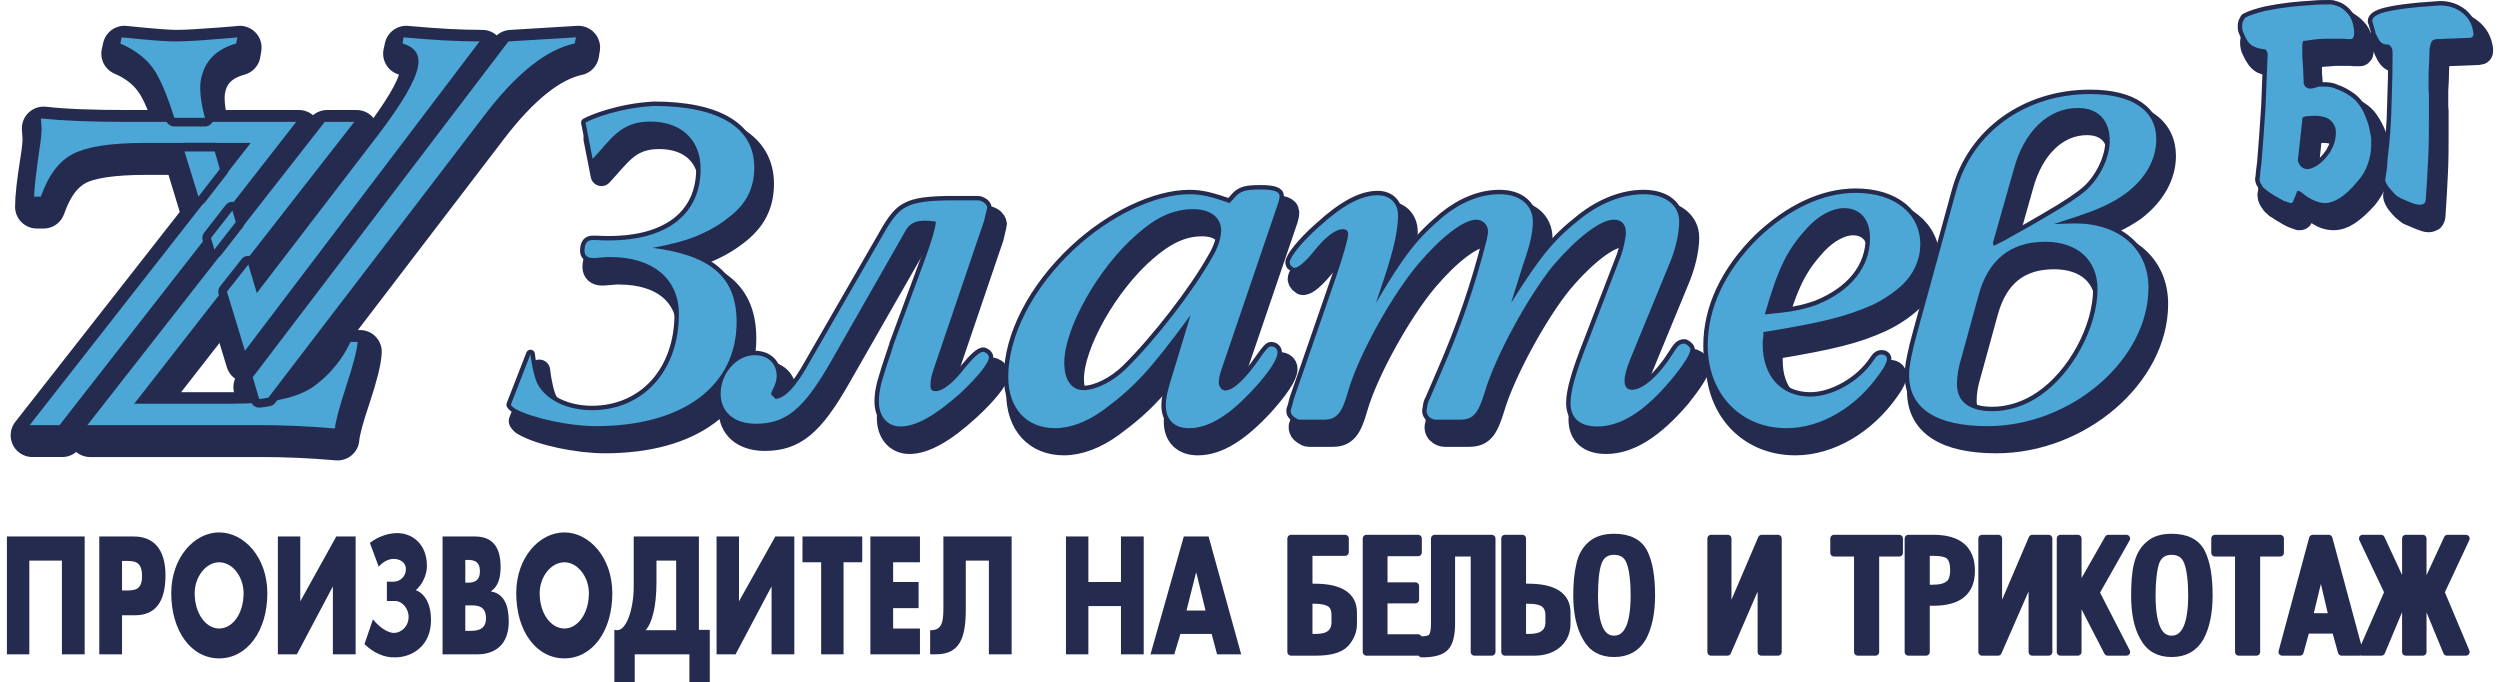 <?xml version="1.0" encoding="UTF-8"?>
<!DOCTYPE svg PUBLIC "-//W3C//DTD SVG 1.1//EN" "http://www.w3.org/Graphics/SVG/1.1/DTD/svg11.dtd">
<!-- Creator: CorelDRAW 2021 (64-Bit) -->
<svg xmlns="http://www.w3.org/2000/svg" xml:space="preserve" width="337px" height="92px" version="1.1" shape-rendering="geometricPrecision" text-rendering="geometricPrecision" image-rendering="optimizeQuality" fill-rule="evenodd" clip-rule="evenodd"
viewBox="0 0 73220 20100"
 xmlns:xlink="http://www.w3.org/1999/xlink"
 xmlns:xodm="http://www.corel.com/coreldraw/odm/2003">
 <g id="Layer_x0020_1">
  <g id="_2312587910928">
   <g>
    <path fill="none" fill-rule="nonzero" stroke="#242B4F" stroke-width="1280" stroke-linecap="round" stroke-linejoin="round" stroke-miterlimit="22.926" d="M2450 12820l6980 -8940 870 0 -6480 8310 2890 0c1130,0 1940,-170 2420,-520 460,-340 820,-780 1070,-1310l200 0c-10,250 -120,690 -330,1320 -200,590 -310,1000 -330,1240 -810,-70 -1550,-100 -2210,-100l-5080 0zm6150 -8940l-6970 8940 -880 0 6510 -8310 -3150 0c-980,0 -1680,100 -2080,310 -420,220 -730,640 -950,1270l-200 0c0,-270 50,-720 150,-1350 50,-300 70,-520 70,-650 0,-10 -10,-120 -20,-310 610,70 1430,100 2460,100l5060 0z"/>
    <path id="_1" fill="#242B4F" fill-rule="nonzero" d="M2450 12820l6980 -8940 870 0 -6480 8310 2890 0c1130,0 1940,-170 2420,-520 460,-340 820,-780 1070,-1310l200 0c-10,250 -120,690 -330,1320 -200,590 -310,1000 -330,1240 -810,-70 -1550,-100 -2210,-100l-5080 0zm6150 -8940l-6970 8940 -880 0 6510 -8310 -3150 0c-980,0 -1680,100 -2080,310 -420,220 -730,640 -950,1270l-200 0c0,-270 50,-720 150,-1350 50,-300 70,-520 70,-650 0,-10 -10,-120 -20,-310 610,70 1430,100 2460,100l5060 0z"/>
   </g>
   <g>
    <path fill="none" stroke="#242B4F" stroke-width="1280" stroke-linecap="round" stroke-linejoin="round" stroke-miterlimit="22.926" d="M11000 4280l-3560 4640 -250 -840 -630 810 530 1740 6910 -9110c-630,0 -1380,-40 -2240,-120l-40 180c380,100 540,340 460,710 -80,400 -480,1060 -1180,1990zm-4180 2560l-110 -340 -630 810 110 340 630 -810zm-470 -1570l-160 -510 -880 0 400 1320 640 -810zm-450 -1500c-120,-500 -160,-890 -100,-1170 100,-520 450,-860 1030,-1020l30 -180c20,0 -180,20 -590,50 -550,40 -980,70 -1280,70 -240,0 -750,-40 -1530,-120l-40 180c420,180 740,430 960,740 200,260 410,750 630,1450l890 0zm8950 -2250l-7540 9880 200 650c90,-10 180,-30 270,-40l6330 -8280c950,-1250 1850,-1970 2690,-2150l30 -180 -1980 120z"/>
    <path id="_1_0" fill="#242B4F" d="M11000 4280l-3560 4640 -250 -840 -630 810 530 1740 6910 -9110c-630,0 -1380,-40 -2240,-120l-40 180c380,100 540,340 460,710 -80,400 -480,1060 -1180,1990zm-4180 2560l-110 -340 -630 810 110 340 630 -810zm-470 -1570l-160 -510 -880 0 400 1320 640 -810zm-450 -1500c-120,-500 -160,-890 -100,-1170 100,-520 450,-860 1030,-1020l30 -180c20,0 -180,20 -590,50 -550,40 -980,70 -1280,70 -240,0 -750,-40 -1530,-120l-40 180c420,180 740,430 960,740 200,260 410,750 630,1450l890 0zm8950 -2250l-7540 9880 200 650c90,-10 180,-30 270,-40l6330 -8280c950,-1250 1850,-1970 2690,-2150l30 -180 -1980 120z"/>
   </g>
   <g>
    <path fill="none" fill-rule="nonzero" stroke="#242B4F" stroke-width="510" stroke-linecap="round" stroke-linejoin="round" stroke-miterlimit="22.926" d="M2370 12520l6990 -8930 870 0 -6480 8300 2880 0c1140,0 1940,-170 2420,-520 460,-340 820,-770 1070,-1300l210 0c-20,240 -130,680 -340,1310 -190,590 -310,1010 -330,1240 -810,-70 -1540,-100 -2210,-100l-5080 0zm6150 -8930l-6970 8930 -880 0 6510 -8310 -3140 0c-990,0 -1680,110 -2090,320 -410,210 -730,630 -950,1260l-200 0c10,-270 60,-710 150,-1340 50,-310 70,-520 70,-650 0,-20 0,-120 -20,-310 610,60 1430,100 2470,100l5050 0z"/>
    <path id="_1_1" fill="#4CA7D6" fill-rule="nonzero" d="M2370 12520l6990 -8930 870 0 -6480 8300 2880 0c1140,0 1940,-170 2420,-520 460,-340 820,-770 1070,-1300l210 0c-20,240 -130,680 -340,1310 -190,590 -310,1010 -330,1240 -810,-70 -1540,-100 -2210,-100l-5080 0zm6150 -8930l-6970 8930 -880 0 6510 -8310 -3140 0c-990,0 -1680,110 -2090,320 -410,210 -730,630 -950,1260l-200 0c10,-270 60,-710 150,-1340 50,-310 70,-520 70,-650 0,-20 0,-120 -20,-310 610,60 1430,100 2470,100l5050 0z"/>
   </g>
   <g>
    <path fill="none" stroke="#242B4F" stroke-width="510" stroke-linecap="round" stroke-linejoin="round" stroke-miterlimit="22.926" d="M10920 3990l-3560 4640 -250 -840 -630 800 530 1740 6910 -9110c-630,0 -1380,-40 -2240,-120l-30 180c380,110 530,340 450,710 -80,400 -470,1070 -1180,2000zm-4180 2550l-100 -340 -630 810 100 340 630 -810zm-470 -1560l-150 -520 -890 0 410 1330 630 -810zm-440 -1510c-130,-500 -170,-890 -110,-1160 110,-520 450,-860 1030,-1030l40 -180c10,0 -190,20 -600,50 -540,50 -970,70 -1280,70 -240,0 -750,-40 -1530,-120l-40 180c430,190 750,430 970,740 190,270 400,750 620,1450l900 0zm8940 -2250l-7530 9890 190 640c100,-10 190,-20 270,-40l6330 -8270c950,-1260 1850,-1980 2690,-2160l40 -180 -1990 120z"/>
    <path id="_1_2" fill="#4CA7D6" d="M10920 3990l-3560 4640 -250 -840 -630 800 530 1740 6910 -9110c-630,0 -1380,-40 -2240,-120l-30 180c380,110 530,340 450,710 -80,400 -470,1070 -1180,2000zm-4180 2550l-100 -340 -630 810 100 340 630 -810zm-470 -1560l-150 -520 -890 0 410 1330 630 -810zm-440 -1510c-130,-500 -170,-890 -110,-1160 110,-520 450,-860 1030,-1030l40 -180c10,0 -190,20 -600,50 -540,50 -970,70 -1280,70 -240,0 -750,-40 -1530,-120l-40 180c430,190 750,430 970,740 190,270 400,750 620,1450l900 0zm8940 -2250l-7530 9890 190 640c100,-10 190,-20 270,-40l6330 -8270c950,-1260 1850,-1980 2690,-2160l40 -180 -1990 120z"/>
   </g>
   <g>
    <path fill="none" stroke="#242B4F" stroke-width="640" stroke-linecap="round" stroke-linejoin="round" stroke-miterlimit="22.926" d="M22900 12230l-130 -130c0,-50 0,-50 50,-150 80,-160 110,-280 110,-400 0,-360 -250,-600 -650,-600 -530,0 -1000,530 -1000,1130 0,540 400,880 1040,880 880,0 1400,-420 2190,-1800l2070 -3620 130 -230c130,-240 300,-320 570,-320 110,0 180,0 340,30 -30,260 -120,530 -320,1090l-930 2520c0,40 -90,270 -220,680 -70,240 -140,450 -160,560 -30,150 -50,290 -50,440 0,440 250,740 640,740 450,0 1030,-320 1760,-990 500,-460 840,-880 840,-1050 0,-30 -20,-80 -50,-110 -40,-20 -90,-50 -110,-50 -110,0 -290,160 -560,490 -320,420 -640,660 -840,660 -120,0 -160,-40 -160,-170 0,-140 20,-260 90,-460l1490 -4380 50 -220c20,-90 40,-140 40,-170 0,-60 -40,-100 -90,-150 -60,-40 -130,-70 -180,-70l-720 0c-700,0 -1140,60 -1390,200 -220,100 -420,340 -670,780l-2200 3820c-390,710 -700,1030 -980,1050zm13370 -5760c-520,-190 -820,-260 -1180,-260 -1020,0 -2350,630 -3400,1620 -1220,1140 -1940,2540 -1940,3750 0,930 540,1510 1380,1510 450,0 950,-190 1430,-540 940,-690 1380,-1180 2560,-2790l-530 1750c-150,460 -200,710 -200,910 0,420 250,670 680,670 590,0 1200,-380 1930,-1170 430,-480 690,-860 690,-1060 0,-100 -90,-170 -200,-170 -70,0 -140,80 -310,320 -440,630 -800,980 -1030,980 -110,0 -200,-120 -200,-250 0,-80 30,-240 90,-400l1660 -4870c20,-80 40,-130 40,-210 0,-140 -160,-200 -570,-200 -400,0 -540,50 -680,180 -60,40 -90,80 -220,230zm-1110 170l40 0c500,0 820,250 820,640 0,200 -90,500 -270,790 -550,980 -1650,2400 -2520,3270 -380,370 -900,630 -1260,630 -350,0 -570,-300 -570,-810 0,-1010 1000,-2790 2130,-3770 570,-500 1080,-740 1630,-750zm5420 2760l270 -810c250,-760 380,-1330 380,-1760 0,-360 -240,-590 -600,-590 -480,0 -1030,280 -1730,920 -500,450 -860,900 -860,1060 0,20 20,70 30,80l40 30 40 30c0,10 10,10 30,10 110,0 340,-200 580,-490 320,-400 620,-650 840,-650 100,0 160,50 160,150 0,140 -150,650 -320,1180l-1280 3670 -50 210 -40 110 0 60c0,40 40,120 110,160 60,40 110,70 160,70l700 0c380,0 540,-190 720,-840 300,-1040 1270,-2800 2060,-3740 680,-800 1340,-1300 1720,-1300 190,0 340,140 340,350 0,50 -20,140 -40,240 -340,1350 -750,2550 -1360,3950l-320 730c-40,80 -60,130 -70,280 -20,40 -20,70 -20,90 0,50 30,130 90,170 50,40 120,70 180,70l710 0c400,0 540,-170 740,-820 300,-1030 1270,-2810 2000,-3700 700,-830 1400,-1360 1790,-1360 230,0 360,130 360,370 0,160 -70,470 -140,670l-950 2470c-400,1010 -540,1530 -540,1880 0,450 270,700 790,700 680,0 1380,-440 2170,-1360 320,-400 570,-770 570,-920 0,-20 -20,-70 -60,-100l-30 -30 -60 -20c0,-20 -10,-20 -30,-20 -130,0 -200,70 -340,300 -400,640 -880,1060 -1200,1060 -140,0 -220,-90 -220,-260 0,-160 60,-380 180,-670l1130 -2740c200,-460 310,-940 310,-1290 0,-480 -420,-790 -1060,-790 -610,0 -1250,240 -1830,690 -800,640 -1200,1110 -2070,2500l350 -1110 90 -260c130,-410 200,-740 200,-1010 0,-500 -380,-810 -980,-810 -560,0 -1130,230 -1650,650 -770,650 -1150,1120 -1990,2540zm11410 870c1740,-290 2440,-460 3210,-810 340,-160 640,-360 880,-580 340,-320 530,-750 530,-1200 0,-910 -750,-1520 -1900,-1520 -980,0 -1980,480 -2880,1350 -960,950 -1480,2050 -1480,3150 0,1420 960,2430 2320,2430 1010,0 2060,-610 2760,-1620 130,-180 200,-330 200,-420 0,-70 -70,-130 -160,-130 -90,0 -150,40 -240,190 -410,600 -1200,1050 -1860,1050 -860,0 -1390,-610 -1390,-1530l0 -100 10 -150 0 -110zm40 -520c410,-1420 660,-1910 1250,-2560 340,-360 740,-580 1090,-580 470,0 760,330 760,880 0,870 -580,1580 -1580,1970 -430,160 -750,220 -1520,290zm8510 -2660l520 -170c840,-280 1220,-470 1610,-740 570,-440 890,-1000 890,-1590 0,-850 -710,-1330 -1950,-1330 -1890,0 -3470,1110 -3940,2830l-1140 4150c-160,580 -250,1030 -250,1290 0,980 800,1500 2310,1500 2470,0 4740,-1950 4740,-4080 0,-1140 -860,-1890 -2160,-1890 -180,0 -380,10 -630,30zm-2720 3930l500 -1820c290,-1070 950,-1590 1970,-1590 950,0 1540,530 1540,1390 0,1120 -740,2480 -1680,3130 -430,310 -940,470 -1420,470 -660,0 -1040,-280 -1040,-800 0,-230 40,-490 130,-780zm950 -3300l-20 -80 610 -2160c300,-1120 1020,-1820 1900,-1820 590,0 930,360 930,970 0,490 -290,1090 -680,1450 -240,200 -590,440 -1220,810l-500 290 -540 300c-200,110 -270,140 -480,240zm-39490 60c610,-110 880,-190 1250,-330 360,-140 680,-320 950,-530 540,-400 790,-870 790,-1510 0,-1170 -1040,-1800 -2950,-1800 -1040,50 -1820,380 -2020,480l210 1070c550,-580 810,-1090 1700,-1090 910,0 1480,530 1480,1390 0,1340 -1000,2110 -2700,2110 -120,0 -250,0 -360,-20l-120 0c-160,0 -240,100 -240,320 0,130 90,220 250,220l40 0 380 -30 90 0c1250,0 2020,630 2020,1670 0,1680 -1060,2840 -2560,2840 -720,0 -1330,-290 -1590,-750 -90,-160 -180,-540 -220,-910l-580 1490c30,50 70,90 130,120 490,280 1580,510 2380,510 2560,0 4140,-1170 4140,-3060 0,-1320 -750,-1970 -2470,-2190z"/>
    <path id="_1_3" fill="#242B4F" d="M22900 12230l-130 -130c0,-50 0,-50 50,-150 80,-160 110,-280 110,-400 0,-360 -250,-600 -650,-600 -530,0 -1000,530 -1000,1130 0,540 400,880 1040,880 880,0 1400,-420 2190,-1800l2070 -3620 130 -230c130,-240 300,-320 570,-320 110,0 180,0 340,30 -30,260 -120,530 -320,1090l-930 2520c0,40 -90,270 -220,680 -70,240 -140,450 -160,560 -30,150 -50,290 -50,440 0,440 250,740 640,740 450,0 1030,-320 1760,-990 500,-460 840,-880 840,-1050 0,-30 -20,-80 -50,-110 -40,-20 -90,-50 -110,-50 -110,0 -290,160 -560,490 -320,420 -640,660 -840,660 -120,0 -160,-40 -160,-170 0,-140 20,-260 90,-460l1490 -4380 50 -220c20,-90 40,-140 40,-170 0,-60 -40,-100 -90,-150 -60,-40 -130,-70 -180,-70l-720 0c-700,0 -1140,60 -1390,200 -220,100 -420,340 -670,780l-2200 3820c-390,710 -700,1030 -980,1050zm13370 -5760c-520,-190 -820,-260 -1180,-260 -1020,0 -2350,630 -3400,1620 -1220,1140 -1940,2540 -1940,3750 0,930 540,1510 1380,1510 450,0 950,-190 1430,-540 940,-690 1380,-1180 2560,-2790l-530 1750c-150,460 -200,710 -200,910 0,420 250,670 680,670 590,0 1200,-380 1930,-1170 430,-480 690,-860 690,-1060 0,-100 -90,-170 -200,-170 -70,0 -140,80 -310,320 -440,630 -800,980 -1030,980 -110,0 -200,-120 -200,-250 0,-80 30,-240 90,-400l1660 -4870c20,-80 40,-130 40,-210 0,-140 -160,-200 -570,-200 -400,0 -540,50 -680,180 -60,40 -90,80 -220,230zm-1110 170l40 0c500,0 820,250 820,640 0,200 -90,500 -270,790 -550,980 -1650,2400 -2520,3270 -380,370 -900,630 -1260,630 -350,0 -570,-300 -570,-810 0,-1010 1000,-2790 2130,-3770 570,-500 1080,-740 1630,-750zm5420 2760l270 -810c250,-760 380,-1330 380,-1760 0,-360 -240,-590 -600,-590 -480,0 -1030,280 -1730,920 -500,450 -860,900 -860,1060 0,20 20,70 30,80l40 30 40 30c0,10 10,10 30,10 110,0 340,-200 580,-490 320,-400 620,-650 840,-650 100,0 160,50 160,150 0,140 -150,650 -320,1180l-1280 3670 -50 210 -40 110 0 60c0,40 40,120 110,160 60,40 110,70 160,70l700 0c380,0 540,-190 720,-840 300,-1040 1270,-2800 2060,-3740 680,-800 1340,-1300 1720,-1300 190,0 340,140 340,350 0,50 -20,140 -40,240 -340,1350 -750,2550 -1360,3950l-320 730c-40,80 -60,130 -70,280 -20,40 -20,70 -20,90 0,50 30,130 90,170 50,40 120,70 180,70l710 0c400,0 540,-170 740,-820 300,-1030 1270,-2810 2000,-3700 700,-830 1400,-1360 1790,-1360 230,0 360,130 360,370 0,160 -70,470 -140,670l-950 2470c-400,1010 -540,1530 -540,1880 0,450 270,700 790,700 680,0 1380,-440 2170,-1360 320,-400 570,-770 570,-920 0,-20 -20,-70 -60,-100l-30 -30 -60 -20c0,-20 -10,-20 -30,-20 -130,0 -200,70 -340,300 -400,640 -880,1060 -1200,1060 -140,0 -220,-90 -220,-260 0,-160 60,-380 180,-670l1130 -2740c200,-460 310,-940 310,-1290 0,-480 -420,-790 -1060,-790 -610,0 -1250,240 -1830,690 -800,640 -1200,1110 -2070,2500l350 -1110 90 -260c130,-410 200,-740 200,-1010 0,-500 -380,-810 -980,-810 -560,0 -1130,230 -1650,650 -770,650 -1150,1120 -1990,2540zm11410 870c1740,-290 2440,-460 3210,-810 340,-160 640,-360 880,-580 340,-320 530,-750 530,-1200 0,-910 -750,-1520 -1900,-1520 -980,0 -1980,480 -2880,1350 -960,950 -1480,2050 -1480,3150 0,1420 960,2430 2320,2430 1010,0 2060,-610 2760,-1620 130,-180 200,-330 200,-420 0,-70 -70,-130 -160,-130 -90,0 -150,40 -240,190 -410,600 -1200,1050 -1860,1050 -860,0 -1390,-610 -1390,-1530l0 -100 10 -150 0 -110zm40 -520c410,-1420 660,-1910 1250,-2560 340,-360 740,-580 1090,-580 470,0 760,330 760,880 0,870 -580,1580 -1580,1970 -430,160 -750,220 -1520,290zm8510 -2660l520 -170c840,-280 1220,-470 1610,-740 570,-440 890,-1000 890,-1590 0,-850 -710,-1330 -1950,-1330 -1890,0 -3470,1110 -3940,2830l-1140 4150c-160,580 -250,1030 -250,1290 0,980 800,1500 2310,1500 2470,0 4740,-1950 4740,-4080 0,-1140 -860,-1890 -2160,-1890 -180,0 -380,10 -630,30zm-2720 3930l500 -1820c290,-1070 950,-1590 1970,-1590 950,0 1540,530 1540,1390 0,1120 -740,2480 -1680,3130 -430,310 -940,470 -1420,470 -660,0 -1040,-280 -1040,-800 0,-230 40,-490 130,-780zm950 -3300l-20 -80 610 -2160c300,-1120 1020,-1820 1900,-1820 590,0 930,360 930,970 0,490 -290,1090 -680,1450 -240,200 -590,440 -1220,810l-500 290 -540 300c-200,110 -270,140 -480,240zm-39490 60c610,-110 880,-190 1250,-330 360,-140 680,-320 950,-530 540,-400 790,-870 790,-1510 0,-1170 -1040,-1800 -2950,-1800 -1040,50 -1820,380 -2020,480l210 1070c550,-580 810,-1090 1700,-1090 910,0 1480,530 1480,1390 0,1340 -1000,2110 -2700,2110 -120,0 -250,0 -360,-20l-120 0c-160,0 -240,100 -240,320 0,130 90,220 250,220l40 0 380 -30 90 0c1250,0 2020,630 2020,1670 0,1680 -1060,2840 -2560,2840 -720,0 -1330,-290 -1590,-750 -90,-160 -180,-540 -220,-910l-580 1490c30,50 70,90 130,120 490,280 1580,510 2380,510 2560,0 4140,-1170 4140,-3060 0,-1320 -750,-1970 -2470,-2190z"/>
   </g>
   <g>
    <path fill="none" fill-rule="nonzero" stroke="#242B4F" stroke-width="640" stroke-linecap="round" stroke-linejoin="round" stroke-miterlimit="22.926" d="M66840 2120l0 -40c0,0 0,-10 0,-20 0,-10 -10,-20 -10,-30 -10,-20 -20,-40 -30,-60 -10,-20 -30,-30 -60,-40 -120,-10 -230,-40 -320,-80 -100,-50 -190,-170 -280,-370 -20,-40 -30,-70 -40,-110 -10,-40 -10,-70 -10,-100 0,-40 0,-80 10,-110 10,-40 20,-70 40,-90 10,-20 20,-40 30,-50 0,-10 10,-20 10,-20 160,-70 350,-140 590,-190 240,-50 490,-100 750,-130 210,-20 410,-40 610,-50 200,-10 380,-20 530,-20 50,0 90,10 140,20 50,10 100,30 160,50 70,50 150,100 220,180 80,80 130,180 170,310 0,20 0,30 10,40 0,10 0,20 0,40 10,30 20,60 30,90 0,30 0,60 0,90 0,60 -10,110 -20,150 -20,30 -40,50 -70,50 -40,0 -80,0 -130,0 -40,0 -90,0 -130,-10 -40,0 -90,0 -130,0 -50,0 -90,0 -140,0 -70,0 -150,0 -220,0 -80,10 -150,10 -230,20 -70,0 -150,10 -230,20 -70,10 -140,20 -210,30 -10,40 -10,80 -20,130 0,40 0,80 0,130 0,60 0,130 0,210 10,70 10,160 20,250 0,70 10,140 10,210 0,80 10,160 10,250 0,10 0,20 0,30 0,20 0,30 10,40 0,40 20,70 50,100 30,40 80,50 150,50 20,0 40,0 70,-10 30,0 50,-10 80,-20 10,0 20,-10 30,-10 10,0 20,0 20,0 20,-10 40,-10 60,-10 20,0 40,-10 60,-10 0,0 10,0 20,0 20,0 30,0 30,0 60,0 120,0 190,20 60,10 130,30 190,50 130,50 260,110 380,190 130,80 220,170 290,270 90,130 160,260 220,410 50,140 90,280 110,430 20,60 20,110 30,160 0,60 0,110 0,160 0,210 -30,400 -100,600 -70,190 -170,360 -300,520 -190,210 -370,370 -520,470 -150,100 -300,150 -450,150 -100,0 -210,-20 -320,-70 -110,-50 -240,-140 -370,-250 -20,-10 -40,-20 -50,-30 -20,0 -30,0 -40,0 -20,0 -30,0 -30,0 0,0 0,10 0,10 -10,0 -10,0 -10,10 0,0 0,10 0,10l-110 280c0,10 0,20 -20,30 -20,10 -30,10 -50,10 -10,0 -10,0 -20,0 -10,0 -10,0 -10,-10 -10,0 -10,0 -20,0 -10,0 -10,-10 -20,-10 -20,0 -40,-10 -60,-20 -20,-10 -40,-10 -60,-20 -80,-40 -150,-70 -220,-120 -80,-40 -140,-80 -210,-130 -20,-10 -50,-30 -70,-40 -20,-20 -40,-40 -60,-60 0,0 -10,-10 -30,-20 -20,-20 -40,-40 -50,-70 -20,-20 -40,-50 -60,-90 -20,-40 -30,-80 -30,-120 0,0 0,0 0,-10 0,0 0,0 10,-10 0,0 0,-10 0,-10 0,-10 0,-10 0,-20 10,-60 10,-120 20,-200 10,-70 20,-150 30,-230 20,-230 40,-490 60,-770 20,-290 40,-590 60,-890 10,-270 20,-530 30,-790 10,-250 20,-490 30,-700zm2000 2150c-40,-140 -110,-240 -220,-290 -100,-60 -230,-90 -380,-90 -20,0 -40,0 -60,0 -20,0 -40,0 -60,0 -20,10 -40,10 -60,10 -20,0 -40,0 -60,0 -60,10 -90,20 -110,30 -20,20 -30,50 -30,90l-120 1180c10,90 50,160 100,200 50,40 110,60 170,60 40,0 90,-10 140,-20 40,-20 90,-50 140,-70 140,-90 270,-230 390,-410 110,-180 170,-370 170,-570 0,-10 0,-20 0,-30 0,-10 0,-20 0,-30 0,-10 -10,-20 -10,-30 0,-20 0,-30 0,-30zm3070 -3620l10 0c260,0 480,70 660,220 180,140 290,340 320,580l0 50c0,40 -10,60 -40,80 -30,10 -100,20 -200,20l-790 30c-70,0 -130,20 -170,50 -50,30 -70,110 -90,240 0,60 -10,160 -10,290 0,140 -10,280 -20,440 0,50 0,120 0,180 0,60 0,120 0,180 0,50 0,90 0,140 0,40 10,80 10,120 0,40 0,70 0,90 0,30 0,50 0,60l0 540c0,360 0,750 -20,1140 -20,400 -40,800 -70,1220 0,80 -20,130 -50,160 -40,20 -80,40 -130,40 -60,0 -150,-30 -250,-70 -100,-40 -210,-90 -330,-140 0,-10 -10,-10 -20,-10 -10,-10 -20,-10 -20,-20 -20,-10 -50,-30 -80,-60 -40,-30 -80,-60 -110,-110 -20,-10 -40,-30 -60,-60 -10,-20 -30,-40 -50,-60 -30,-40 -50,-80 -70,-120 -20,-40 -30,-70 -30,-100 0,0 0,0 0,-10 0,0 0,0 10,0 0,-10 0,-10 0,-10 0,0 0,0 0,0 10,-90 20,-180 40,-270 10,-100 20,-190 20,-280 70,-560 110,-1110 120,-1650 20,-540 30,-1030 40,-1450l0 -20c0,-70 -10,-120 -30,-170 -10,-40 -30,-70 -60,-80 -10,-20 -30,-30 -40,-30 -20,-10 -30,-10 -40,-10l0 0 -20 10c-70,0 -130,-30 -180,-90 -50,-60 -90,-140 -140,-250 -10,-50 -20,-100 -40,-150 -10,-50 -30,-100 -50,-160 0,0 0,-10 0,-10 0,-10 0,-10 -10,-20 0,0 0,0 0,-10 0,0 0,-10 0,-10 0,-100 120,-190 360,-250 240,-60 500,-110 790,-140 160,-20 300,-30 450,-40 140,-10 270,-20 390,-20z"/>
    <path id="_1_4" fill="#242B4F" fill-rule="nonzero" d="M66840 2120l0 -40c0,0 0,-10 0,-20 0,-10 -10,-20 -10,-30 -10,-20 -20,-40 -30,-60 -10,-20 -30,-30 -60,-40 -120,-10 -230,-40 -320,-80 -100,-50 -190,-170 -280,-370 -20,-40 -30,-70 -40,-110 -10,-40 -10,-70 -10,-100 0,-40 0,-80 10,-110 10,-40 20,-70 40,-90 10,-20 20,-40 30,-50 0,-10 10,-20 10,-20 160,-70 350,-140 590,-190 240,-50 490,-100 750,-130 210,-20 410,-40 610,-50 200,-10 380,-20 530,-20 50,0 90,10 140,20 50,10 100,30 160,50 70,50 150,100 220,180 80,80 130,180 170,310 0,20 0,30 10,40 0,10 0,20 0,40 10,30 20,60 30,90 0,30 0,60 0,90 0,60 -10,110 -20,150 -20,30 -40,50 -70,50 -40,0 -80,0 -130,0 -40,0 -90,0 -130,-10 -40,0 -90,0 -130,0 -50,0 -90,0 -140,0 -70,0 -150,0 -220,0 -80,10 -150,10 -230,20 -70,0 -150,10 -230,20 -70,10 -140,20 -210,30 -10,40 -10,80 -20,130 0,40 0,80 0,130 0,60 0,130 0,210 10,70 10,160 20,250 0,70 10,140 10,210 0,80 10,160 10,250 0,10 0,20 0,30 0,20 0,30 10,40 0,40 20,70 50,100 30,40 80,50 150,50 20,0 40,0 70,-10 30,0 50,-10 80,-20 10,0 20,-10 30,-10 10,0 20,0 20,0 20,-10 40,-10 60,-10 20,0 40,-10 60,-10 0,0 10,0 20,0 20,0 30,0 30,0 60,0 120,0 190,20 60,10 130,30 190,50 130,50 260,110 380,190 130,80 220,170 290,270 90,130 160,260 220,410 50,140 90,280 110,430 20,60 20,110 30,160 0,60 0,110 0,160 0,210 -30,400 -100,600 -70,190 -170,360 -300,520 -190,210 -370,370 -520,470 -150,100 -300,150 -450,150 -100,0 -210,-20 -320,-70 -110,-50 -240,-140 -370,-250 -20,-10 -40,-20 -50,-30 -20,0 -30,0 -40,0 -20,0 -30,0 -30,0 0,0 0,10 0,10 -10,0 -10,0 -10,10 0,0 0,10 0,10l-110 280c0,10 0,20 -20,30 -20,10 -30,10 -50,10 -10,0 -10,0 -20,0 -10,0 -10,0 -10,-10 -10,0 -10,0 -20,0 -10,0 -10,-10 -20,-10 -20,0 -40,-10 -60,-20 -20,-10 -40,-10 -60,-20 -80,-40 -150,-70 -220,-120 -80,-40 -140,-80 -210,-130 -20,-10 -50,-30 -70,-40 -20,-20 -40,-40 -60,-60 0,0 -10,-10 -30,-20 -20,-20 -40,-40 -50,-70 -20,-20 -40,-50 -60,-90 -20,-40 -30,-80 -30,-120 0,0 0,0 0,-10 0,0 0,0 10,-10 0,0 0,-10 0,-10 0,-10 0,-10 0,-20 10,-60 10,-120 20,-200 10,-70 20,-150 30,-230 20,-230 40,-490 60,-770 20,-290 40,-590 60,-890 10,-270 20,-530 30,-790 10,-250 20,-490 30,-700zm2000 2150c-40,-140 -110,-240 -220,-290 -100,-60 -230,-90 -380,-90 -20,0 -40,0 -60,0 -20,0 -40,0 -60,0 -20,10 -40,10 -60,10 -20,0 -40,0 -60,0 -60,10 -90,20 -110,30 -20,20 -30,50 -30,90l-120 1180c10,90 50,160 100,200 50,40 110,60 170,60 40,0 90,-10 140,-20 40,-20 90,-50 140,-70 140,-90 270,-230 390,-410 110,-180 170,-370 170,-570 0,-10 0,-20 0,-30 0,-10 0,-20 0,-30 0,-10 -10,-20 -10,-30 0,-20 0,-30 0,-30zm3070 -3620l10 0c260,0 480,70 660,220 180,140 290,340 320,580l0 50c0,40 -10,60 -40,80 -30,10 -100,20 -200,20l-790 30c-70,0 -130,20 -170,50 -50,30 -70,110 -90,240 0,60 -10,160 -10,290 0,140 -10,280 -20,440 0,50 0,120 0,180 0,60 0,120 0,180 0,50 0,90 0,140 0,40 10,80 10,120 0,40 0,70 0,90 0,30 0,50 0,60l0 540c0,360 0,750 -20,1140 -20,400 -40,800 -70,1220 0,80 -20,130 -50,160 -40,20 -80,40 -130,40 -60,0 -150,-30 -250,-70 -100,-40 -210,-90 -330,-140 0,-10 -10,-10 -20,-10 -10,-10 -20,-10 -20,-20 -20,-10 -50,-30 -80,-60 -40,-30 -80,-60 -110,-110 -20,-10 -40,-30 -60,-60 -10,-20 -30,-40 -50,-60 -30,-40 -50,-80 -70,-120 -20,-40 -30,-70 -30,-100 0,0 0,0 0,-10 0,0 0,0 10,0 0,-10 0,-10 0,-10 0,0 0,0 0,0 10,-90 20,-180 40,-270 10,-100 20,-190 20,-280 70,-560 110,-1110 120,-1650 20,-540 30,-1030 40,-1450l0 -20c0,-70 -10,-120 -30,-170 -10,-40 -30,-70 -60,-80 -10,-20 -30,-30 -40,-30 -20,-10 -30,-10 -40,-10l0 0 -20 10c-70,0 -130,-30 -180,-90 -50,-60 -90,-140 -140,-250 -10,-50 -20,-100 -40,-150 -10,-50 -30,-100 -50,-160 0,0 0,-10 0,-10 0,-10 0,-10 -10,-20 0,0 0,0 0,-10 0,0 0,-10 0,-10 0,-100 120,-190 360,-250 240,-60 500,-110 790,-140 160,-20 300,-30 450,-40 140,-10 270,-20 390,-20z"/>
   </g>
   <g>
    <path fill="none" stroke="#242B4F" stroke-width="260" stroke-linecap="round" stroke-linejoin="round" stroke-miterlimit="22.926" d="M22640 11750l-130 -130c0,-60 0,-60 50,-160 80,-160 110,-270 110,-390 0,-360 -250,-610 -650,-610 -530,0 -1000,540 -1000,1130 0,550 400,890 1040,890 880,0 1400,-430 2190,-1800l2070 -3630 130 -230c120,-230 300,-320 570,-320 110,0 180,0 340,30 -30,260 -120,540 -320,1100l-930 2520c0,40 -90,270 -220,680 -70,240 -140,440 -160,560 -30,140 -50,290 -50,430 0,450 250,740 640,740 450,0 1020,-320 1760,-980 500,-470 840,-880 840,-1060 0,-30 -20,-70 -50,-100 -40,-30 -90,-60 -110,-60 -110,0 -290,160 -560,490 -320,420 -640,670 -840,670 -120,0 -160,-40 -160,-170 0,-150 20,-260 90,-470l1490 -4380 50 -210c20,-90 40,-150 40,-180 0,-50 -40,-100 -90,-140 -60,-40 -130,-70 -180,-70l-720 0c-700,0 -1140,50 -1400,200 -210,100 -410,330 -660,780l-2200 3820c-390,700 -700,1020 -980,1050zm13370 -5770c-520,-180 -820,-260 -1180,-260 -1020,0 -2350,640 -3400,1620 -1220,1140 -1940,2550 -1940,3760 0,930 540,1510 1380,1510 450,0 950,-190 1430,-540 940,-700 1380,-1190 2560,-2790l-530 1750c-150,460 -200,710 -200,910 0,420 250,670 680,670 590,0 1200,-380 1930,-1180 430,-470 680,-850 680,-1050 0,-100 -80,-180 -190,-180 -70,0 -150,90 -310,320 -440,640 -800,980 -1040,980 -100,0 -190,-110 -190,-240 0,-90 30,-250 90,-410l1660 -4870c20,-70 40,-130 40,-200 0,-140 -160,-200 -570,-200 -400,0 -540,40 -690,170 -50,50 -80,90 -210,230zm-1110 180l40 0c500,0 820,240 820,630 0,200 -90,510 -270,800 -550,980 -1650,2400 -2520,3260 -380,380 -900,640 -1260,640 -360,0 -570,-300 -570,-810 0,-1010 1000,-2790 2130,-3770 570,-510 1070,-740 1630,-750zm5420 2760l270 -810c250,-770 380,-1330 380,-1770 0,-360 -240,-590 -600,-590 -480,0 -1030,290 -1730,930 -500,440 -860,890 -860,1050 0,30 20,70 30,90l40 30 40 30c0,10 10,10 30,10 110,0 340,-200 570,-490 330,-410 630,-650 850,-650 100,0 160,40 160,140 0,150 -150,650 -330,1190l-1270 3670 -50 200 -40 120 0 60c0,40 40,110 110,160 60,40 110,70 160,70l700 0c380,0 540,-190 720,-840 300,-1040 1270,-2800 2060,-3740 680,-800 1340,-1310 1710,-1310 200,0 350,150 350,350 0,60 -20,150 -40,250 -340,1340 -750,2540 -1360,3940l-320 740c-40,70 -60,130 -80,280 -10,40 -10,70 -10,80 0,60 30,130 90,180 50,40 120,70 180,70l710 0c400,0 540,-180 740,-830 300,-1020 1270,-2800 2000,-3700 700,-820 1400,-1360 1790,-1360 230,0 360,130 360,380 0,160 -70,460 -140,670l-950 2470c-400,1010 -540,1530 -540,1880 0,440 270,690 790,690 680,0 1380,-430 2160,-1360 330,-390 580,-760 580,-910 0,-30 -20,-70 -60,-100l-30 -30 -60 -30c0,-10 -10,-10 -30,-10 -130,0 -200,70 -340,300 -400,640 -880,1060 -1200,1060 -140,0 -220,-90 -220,-260 0,-160 60,-380 180,-670l1130 -2750c200,-460 300,-940 300,-1280 0,-480 -410,-800 -1050,-800 -610,0 -1250,250 -1830,700 -800,630 -1200,1110 -2070,2500l350 -1120 90 -260c130,-400 200,-730 200,-1010 0,-490 -380,-810 -980,-810 -560,0 -1130,230 -1650,650 -770,650 -1150,1130 -1990,2550zm11410 860c1740,-280 2440,-460 3210,-800 340,-160 640,-370 870,-580 340,-320 540,-750 540,-1200 0,-910 -750,-1520 -1900,-1520 -980,0 -1980,480 -2880,1340 -970,960 -1480,2060 -1480,3150 0,1420 960,2440 2320,2440 1010,0 2060,-610 2760,-1630 130,-170 200,-330 200,-410 0,-80 -70,-130 -160,-130 -90,0 -150,40 -240,180 -410,610 -1200,1060 -1860,1060 -860,0 -1400,-610 -1400,-1530l0 -110 20 -140 0 -120zm40 -520c410,-1410 660,-1900 1250,-2550 340,-370 740,-580 1090,-580 470,0 760,330 760,880 0,870 -580,1570 -1580,1970 -430,150 -750,210 -1520,280zm8510 -2660l520 -170c840,-270 1220,-460 1610,-740 570,-430 890,-990 890,-1590 0,-850 -710,-1330 -1950,-1330 -1900,0 -3470,1120 -3940,2840l-1140 4150c-160,570 -250,1020 -250,1280 0,990 800,1510 2310,1510 2470,0 4740,-1960 4740,-4080 0,-1140 -860,-1890 -2160,-1890 -180,0 -380,10 -630,20zm-2720 3940l500 -1820c280,-1070 950,-1600 1970,-1600 950,0 1540,540 1540,1390 0,1130 -740,2490 -1690,3140 -430,300 -930,460 -1410,460 -660,0 -1040,-270 -1040,-790 0,-230 40,-490 130,-780zm950 -3300l-20 -90 610 -2150c300,-1130 1020,-1820 1890,-1820 600,0 940,360 940,970 0,490 -290,1080 -680,1440 -240,210 -600,450 -1220,810l-500 290 -540 300c-200,120 -270,150 -480,250zm-39490 60c610,-120 880,-190 1250,-330 360,-150 680,-320 950,-540 540,-390 790,-870 790,-1500 0,-1170 -1040,-1810 -2960,-1810 -1030,60 -1810,380 -2010,490l210 1070c550,-580 810,-1100 1700,-1100 910,0 1480,540 1480,1390 0,1350 -1000,2110 -2700,2110 -130,0 -250,0 -360,-10l-120 0c-160,0 -240,100 -240,320 0,130 90,210 250,210l40 0 380 -30 90 0c1250,0 2020,640 2020,1680 0,1680 -1060,2830 -2560,2830 -720,0 -1330,-290 -1590,-750 -90,-160 -180,-530 -220,-900l-580 1490c30,50 70,80 130,120 490,270 1580,510 2380,510 2560,0 4140,-1180 4140,-3070 0,-1310 -750,-1960 -2470,-2180z"/>
    <path id="_1_5" fill="#4CA7D6" d="M22640 11750l-130 -130c0,-60 0,-60 50,-160 80,-160 110,-270 110,-390 0,-360 -250,-610 -650,-610 -530,0 -1000,540 -1000,1130 0,550 400,890 1040,890 880,0 1400,-430 2190,-1800l2070 -3630 130 -230c120,-230 300,-320 570,-320 110,0 180,0 340,30 -30,260 -120,540 -320,1100l-930 2520c0,40 -90,270 -220,680 -70,240 -140,440 -160,560 -30,140 -50,290 -50,430 0,450 250,740 640,740 450,0 1020,-320 1760,-980 500,-470 840,-880 840,-1060 0,-30 -20,-70 -50,-100 -40,-30 -90,-60 -110,-60 -110,0 -290,160 -560,490 -320,420 -640,670 -840,670 -120,0 -160,-40 -160,-170 0,-150 20,-260 90,-470l1490 -4380 50 -210c20,-90 40,-150 40,-180 0,-50 -40,-100 -90,-140 -60,-40 -130,-70 -180,-70l-720 0c-700,0 -1140,50 -1400,200 -210,100 -410,330 -660,780l-2200 3820c-390,700 -700,1020 -980,1050zm13370 -5770c-520,-180 -820,-260 -1180,-260 -1020,0 -2350,640 -3400,1620 -1220,1140 -1940,2550 -1940,3760 0,930 540,1510 1380,1510 450,0 950,-190 1430,-540 940,-700 1380,-1190 2560,-2790l-530 1750c-150,460 -200,710 -200,910 0,420 250,670 680,670 590,0 1200,-380 1930,-1180 430,-470 680,-850 680,-1050 0,-100 -80,-180 -190,-180 -70,0 -150,90 -310,320 -440,640 -800,980 -1040,980 -100,0 -190,-110 -190,-240 0,-90 30,-250 90,-410l1660 -4870c20,-70 40,-130 40,-200 0,-140 -160,-200 -570,-200 -400,0 -540,40 -690,170 -50,50 -80,90 -210,230zm-1110 180l40 0c500,0 820,240 820,630 0,200 -90,510 -270,800 -550,980 -1650,2400 -2520,3260 -380,380 -900,640 -1260,640 -360,0 -570,-300 -570,-810 0,-1010 1000,-2790 2130,-3770 570,-510 1070,-740 1630,-750zm5420 2760l270 -810c250,-770 380,-1330 380,-1770 0,-360 -240,-590 -600,-590 -480,0 -1030,290 -1730,930 -500,440 -860,890 -860,1050 0,30 20,70 30,90l40 30 40 30c0,10 10,10 30,10 110,0 340,-200 570,-490 330,-410 630,-650 850,-650 100,0 160,40 160,140 0,150 -150,650 -330,1190l-1270 3670 -50 200 -40 120 0 60c0,40 40,110 110,160 60,40 110,70 160,70l700 0c380,0 540,-190 720,-840 300,-1040 1270,-2800 2060,-3740 680,-800 1340,-1310 1710,-1310 200,0 350,150 350,350 0,60 -20,150 -40,250 -340,1340 -750,2540 -1360,3940l-320 740c-40,70 -60,130 -80,280 -10,40 -10,70 -10,80 0,60 30,130 90,180 50,40 120,70 180,70l710 0c400,0 540,-180 740,-830 300,-1020 1270,-2800 2000,-3700 700,-820 1400,-1360 1790,-1360 230,0 360,130 360,380 0,160 -70,460 -140,670l-950 2470c-400,1010 -540,1530 -540,1880 0,440 270,690 790,690 680,0 1380,-430 2160,-1360 330,-390 580,-760 580,-910 0,-30 -20,-70 -60,-100l-30 -30 -60 -30c0,-10 -10,-10 -30,-10 -130,0 -200,70 -340,300 -400,640 -880,1060 -1200,1060 -140,0 -220,-90 -220,-260 0,-160 60,-380 180,-670l1130 -2750c200,-460 300,-940 300,-1280 0,-480 -410,-800 -1050,-800 -610,0 -1250,250 -1830,700 -800,630 -1200,1110 -2070,2500l350 -1120 90 -260c130,-400 200,-730 200,-1010 0,-490 -380,-810 -980,-810 -560,0 -1130,230 -1650,650 -770,650 -1150,1130 -1990,2550zm11410 860c1740,-280 2440,-460 3210,-800 340,-160 640,-370 870,-580 340,-320 540,-750 540,-1200 0,-910 -750,-1520 -1900,-1520 -980,0 -1980,480 -2880,1340 -970,960 -1480,2060 -1480,3150 0,1420 960,2440 2320,2440 1010,0 2060,-610 2760,-1630 130,-170 200,-330 200,-410 0,-80 -70,-130 -160,-130 -90,0 -150,40 -240,180 -410,610 -1200,1060 -1860,1060 -860,0 -1400,-610 -1400,-1530l0 -110 20 -140 0 -120zm40 -520c410,-1410 660,-1900 1250,-2550 340,-370 740,-580 1090,-580 470,0 760,330 760,880 0,870 -580,1570 -1580,1970 -430,150 -750,210 -1520,280zm8510 -2660l520 -170c840,-270 1220,-460 1610,-740 570,-430 890,-990 890,-1590 0,-850 -710,-1330 -1950,-1330 -1900,0 -3470,1120 -3940,2840l-1140 4150c-160,570 -250,1020 -250,1280 0,990 800,1510 2310,1510 2470,0 4740,-1960 4740,-4080 0,-1140 -860,-1890 -2160,-1890 -180,0 -380,10 -630,20zm-2720 3940l500 -1820c280,-1070 950,-1600 1970,-1600 950,0 1540,540 1540,1390 0,1130 -740,2490 -1690,3140 -430,300 -930,460 -1410,460 -660,0 -1040,-270 -1040,-790 0,-230 40,-490 130,-780zm950 -3300l-20 -90 610 -2150c300,-1130 1020,-1820 1890,-1820 600,0 940,360 940,970 0,490 -290,1080 -680,1440 -240,210 -600,450 -1220,810l-500 290 -540 300c-200,120 -270,150 -480,250zm-39490 60c610,-120 880,-190 1250,-330 360,-150 680,-320 950,-540 540,-390 790,-870 790,-1500 0,-1170 -1040,-1810 -2960,-1810 -1030,60 -1810,380 -2010,490l210 1070c550,-580 810,-1100 1700,-1100 910,0 1480,540 1480,1390 0,1350 -1000,2110 -2700,2110 -130,0 -250,0 -360,-10l-120 0c-160,0 -240,100 -240,320 0,130 90,210 250,210l40 0 380 -30 90 0c1250,0 2020,640 2020,1680 0,1680 -1060,2830 -2560,2830 -720,0 -1330,-290 -1590,-750 -90,-160 -180,-530 -220,-900l-580 1490c30,50 70,80 130,120 490,270 1580,510 2380,510 2560,0 4140,-1180 4140,-3070 0,-1310 -750,-1960 -2470,-2180z"/>
   </g>
   <g>
    <path fill="none" fill-rule="nonzero" stroke="#242B4F" stroke-width="260" stroke-linecap="round" stroke-linejoin="round" stroke-miterlimit="22.926" d="M66580 1640l0 -40c0,-10 0,-20 0,-30 0,-10 -10,-20 -10,-20 -10,-30 -20,-50 -30,-70 -10,-10 -30,-30 -60,-30 -120,-10 -230,-40 -320,-90 -100,-40 -200,-160 -280,-370 -20,-30 -30,-70 -40,-100 -10,-40 -10,-70 -10,-100 0,-40 0,-80 10,-120 10,-30 20,-60 40,-90 10,-10 20,-30 20,-40 10,-10 20,-20 20,-20 150,-80 350,-140 590,-200 240,-50 490,-90 750,-120 210,-20 410,-40 610,-50 200,-20 380,-20 530,-20 50,0 90,0 140,20 50,10 100,30 150,50 80,40 160,100 230,180 80,80 130,180 170,310 0,10 0,20 10,40 0,10 0,20 0,30 10,30 20,60 20,100 10,30 10,60 10,90 0,60 -10,110 -20,140 -20,40 -40,60 -70,60 -40,0 -80,0 -130,0 -40,0 -90,-10 -130,-10 -40,0 -90,0 -130,0 -50,0 -90,0 -140,0 -70,0 -150,0 -220,0 -80,0 -150,10 -230,10 -70,10 -150,20 -230,30 -70,10 -140,20 -210,30 -10,40 -10,80 -20,120 0,40 0,90 0,140 0,60 0,120 0,200 10,80 10,160 20,260 0,70 10,140 10,210 0,70 10,160 10,240 0,20 0,30 0,40 0,10 0,20 0,40 10,30 30,70 60,100 30,30 80,50 150,50 20,0 40,-10 70,-10 20,-10 50,-10 70,-20 20,-10 30,-10 40,-10 10,-10 20,-10 20,-10 20,0 40,-10 60,-10 20,0 40,0 60,0 0,0 10,0 20,0 20,0 30,0 30,0 60,0 120,0 190,10 60,10 130,30 190,60 130,40 260,110 380,190 130,80 220,170 290,270 90,120 160,260 210,400 60,140 100,290 120,440 20,50 20,110 30,160 0,50 0,110 0,160 0,200 -30,400 -100,590 -70,200 -170,370 -310,520 -180,220 -360,380 -510,480 -160,100 -310,150 -450,150 -100,0 -210,-30 -320,-80 -120,-50 -240,-130 -370,-240 -20,-10 -40,-20 -50,-30 -20,-10 -30,-10 -50,-10 -10,0 -20,0 -20,10 0,0 0,0 0,10 -10,0 -10,0 -10,0 0,10 0,10 0,20l-110 270c0,20 -10,30 -20,30 -20,10 -30,20 -50,20 -10,0 -20,0 -20,0 -10,0 -10,0 -10,-10 -10,0 -10,0 -20,-10 -10,0 -10,0 -20,0 -20,-10 -40,-10 -60,-20 -20,-10 -40,-20 -60,-20 -80,-40 -150,-80 -220,-120 -80,-40 -140,-90 -210,-130 -20,-20 -50,-30 -70,-50 -20,-20 -40,-30 -60,-50 0,0 -10,-10 -30,-20 -20,-20 -40,-40 -60,-70 -10,-30 -30,-60 -50,-90 -20,-40 -30,-80 -30,-130 0,0 0,0 0,0 0,0 0,-10 10,-10 0,-10 0,-10 0,-20 0,0 0,0 0,-10 10,-60 10,-130 20,-200 10,-70 20,-150 30,-240 20,-220 40,-480 60,-770 20,-290 40,-580 60,-890 10,-260 20,-520 30,-780 10,-260 20,-490 30,-700zm2000 2140c-40,-130 -120,-230 -220,-290 -100,-50 -230,-80 -380,-80 -20,0 -40,0 -60,0 -20,0 -40,0 -60,0 -20,10 -40,10 -60,10 -20,0 -40,0 -60,0 -60,10 -100,20 -110,30 -20,20 -30,40 -30,90l-130 1180c20,90 60,160 110,200 50,40 110,60 170,60 40,0 90,-10 140,-30 40,-20 90,-40 140,-70 140,-90 270,-220 390,-400 110,-190 170,-370 170,-570 0,-10 0,-20 0,-40 0,-10 0,-20 0,-20 -10,-10 -10,-30 -10,-40 0,-10 0,-20 0,-30zm3070 -3620l10 0c260,0 480,80 660,220 180,150 290,340 320,590l0 40c0,40 -20,70 -40,90 -30,10 -100,20 -200,20l-790 30c-70,0 -130,10 -170,40 -50,40 -70,120 -90,250 0,60 -10,160 -10,290 -10,130 -10,280 -20,430 0,60 0,120 0,180 0,70 0,130 0,190 0,40 0,90 0,140 0,40 10,80 10,120 0,30 0,60 0,90 0,30 0,50 0,60l0 530c0,370 0,750 -20,1150 -20,390 -40,800 -70,1220 0,70 -20,120 -50,150 -40,30 -80,40 -130,40 -60,0 -150,-20 -250,-60 -110,-40 -210,-90 -330,-140 0,-10 -10,-10 -20,-20 -10,0 -20,0 -30,-10 -10,-10 -40,-30 -80,-60 -30,-30 -70,-70 -100,-110 -20,-20 -40,-40 -60,-60 -10,-30 -30,-50 -50,-60 -30,-50 -50,-90 -70,-120 -20,-40 -30,-80 -30,-110 0,0 0,0 0,0 0,0 0,-10 10,-10 0,0 0,-10 0,-10 0,0 0,0 0,0 10,-80 20,-170 40,-270 10,-90 20,-180 20,-280 70,-560 110,-1110 120,-1650 20,-540 30,-1020 30,-1440l0 -20c0,-70 0,-130 -20,-170 -10,-40 -40,-70 -60,-90 -10,-10 -30,-20 -40,-30 -20,0 -30,0 -40,0l-10 0 -10 0c-70,0 -130,-30 -180,-80 -50,-60 -90,-150 -140,-250 -10,-50 -20,-100 -40,-150 -10,-50 -30,-110 -50,-170 0,0 0,0 0,-10 0,0 0,-10 -10,-10 0,0 0,-10 0,-10 0,-10 0,-10 0,-10 0,-110 120,-190 360,-260 240,-60 500,-100 790,-130 150,-20 300,-30 450,-40 140,-10 270,-20 390,-30z"/>
    <path id="_1_6" fill="#4CA7D6" fill-rule="nonzero" d="M66580 1640l0 -40c0,-10 0,-20 0,-30 0,-10 -10,-20 -10,-20 -10,-30 -20,-50 -30,-70 -10,-10 -30,-30 -60,-30 -120,-10 -230,-40 -320,-90 -100,-40 -200,-160 -280,-370 -20,-30 -30,-70 -40,-100 -10,-40 -10,-70 -10,-100 0,-40 0,-80 10,-120 10,-30 20,-60 40,-90 10,-10 20,-30 20,-40 10,-10 20,-20 20,-20 150,-80 350,-140 590,-200 240,-50 490,-90 750,-120 210,-20 410,-40 610,-50 200,-20 380,-20 530,-20 50,0 90,0 140,20 50,10 100,30 150,50 80,40 160,100 230,180 80,80 130,180 170,310 0,10 0,20 10,40 0,10 0,20 0,30 10,30 20,60 20,100 10,30 10,60 10,90 0,60 -10,110 -20,140 -20,40 -40,60 -70,60 -40,0 -80,0 -130,0 -40,0 -90,-10 -130,-10 -40,0 -90,0 -130,0 -50,0 -90,0 -140,0 -70,0 -150,0 -220,0 -80,0 -150,10 -230,10 -70,10 -150,20 -230,30 -70,10 -140,20 -210,30 -10,40 -10,80 -20,120 0,40 0,90 0,140 0,60 0,120 0,200 10,80 10,160 20,260 0,70 10,140 10,210 0,70 10,160 10,240 0,20 0,30 0,40 0,10 0,20 0,40 10,30 30,70 60,100 30,30 80,50 150,50 20,0 40,-10 70,-10 20,-10 50,-10 70,-20 20,-10 30,-10 40,-10 10,-10 20,-10 20,-10 20,0 40,-10 60,-10 20,0 40,0 60,0 0,0 10,0 20,0 20,0 30,0 30,0 60,0 120,0 190,10 60,10 130,30 190,60 130,40 260,110 380,190 130,80 220,170 290,270 90,120 160,260 210,400 60,140 100,290 120,440 20,50 20,110 30,160 0,50 0,110 0,160 0,200 -30,400 -100,590 -70,200 -170,370 -310,520 -180,220 -360,380 -510,480 -160,100 -310,150 -450,150 -100,0 -210,-30 -320,-80 -120,-50 -240,-130 -370,-240 -20,-10 -40,-20 -50,-30 -20,-10 -30,-10 -50,-10 -10,0 -20,0 -20,10 0,0 0,0 0,10 -10,0 -10,0 -10,0 0,10 0,10 0,20l-110 270c0,20 -10,30 -20,30 -20,10 -30,20 -50,20 -10,0 -20,0 -20,0 -10,0 -10,0 -10,-10 -10,0 -10,0 -20,-10 -10,0 -10,0 -20,0 -20,-10 -40,-10 -60,-20 -20,-10 -40,-20 -60,-20 -80,-40 -150,-80 -220,-120 -80,-40 -140,-90 -210,-130 -20,-20 -50,-30 -70,-50 -20,-20 -40,-30 -60,-50 0,0 -10,-10 -30,-20 -20,-20 -40,-40 -60,-70 -10,-30 -30,-60 -50,-90 -20,-40 -30,-80 -30,-130 0,0 0,0 0,0 0,0 0,-10 10,-10 0,-10 0,-10 0,-20 0,0 0,0 0,-10 10,-60 10,-130 20,-200 10,-70 20,-150 30,-240 20,-220 40,-480 60,-770 20,-290 40,-580 60,-890 10,-260 20,-520 30,-780 10,-260 20,-490 30,-700zm2000 2140c-40,-130 -120,-230 -220,-290 -100,-50 -230,-80 -380,-80 -20,0 -40,0 -60,0 -20,0 -40,0 -60,0 -20,10 -40,10 -60,10 -20,0 -40,0 -60,0 -60,10 -100,20 -110,30 -20,20 -30,40 -30,90l-130 1180c20,90 60,160 110,200 50,40 110,60 170,60 40,0 90,-10 140,-30 40,-20 90,-40 140,-70 140,-90 270,-220 390,-400 110,-190 170,-370 170,-570 0,-10 0,-20 0,-40 0,-10 0,-20 0,-20 -10,-10 -10,-30 -10,-40 0,-10 0,-20 0,-30zm3070 -3620l10 0c260,0 480,80 660,220 180,150 290,340 320,590l0 40c0,40 -20,70 -40,90 -30,10 -100,20 -200,20l-790 30c-70,0 -130,10 -170,40 -50,40 -70,120 -90,250 0,60 -10,160 -10,290 -10,130 -10,280 -20,430 0,60 0,120 0,180 0,70 0,130 0,190 0,40 0,90 0,140 0,40 10,80 10,120 0,30 0,60 0,90 0,30 0,50 0,60l0 530c0,370 0,750 -20,1150 -20,390 -40,800 -70,1220 0,70 -20,120 -50,150 -40,30 -80,40 -130,40 -60,0 -150,-20 -250,-60 -110,-40 -210,-90 -330,-140 0,-10 -10,-10 -20,-20 -10,0 -20,0 -30,-10 -10,-10 -40,-30 -80,-60 -30,-30 -70,-70 -100,-110 -20,-20 -40,-40 -60,-60 -10,-30 -30,-50 -50,-60 -30,-50 -50,-90 -70,-120 -20,-40 -30,-80 -30,-110 0,0 0,0 0,0 0,0 0,-10 10,-10 0,0 0,-10 0,-10 0,0 0,0 0,0 10,-80 20,-170 40,-270 10,-90 20,-180 20,-280 70,-560 110,-1110 120,-1650 20,-540 30,-1020 30,-1440l0 -20c0,-70 0,-130 -20,-170 -10,-40 -40,-70 -60,-90 -10,-10 -30,-20 -40,-30 -20,0 -30,0 -40,0l-10 0 -10 0c-70,0 -130,-30 -180,-80 -50,-60 -90,-150 -140,-250 -10,-50 -20,-100 -40,-150 -10,-50 -30,-110 -50,-170 0,0 0,0 0,-10 0,0 0,-10 -10,-10 0,0 0,-10 0,-10 0,-10 0,-10 0,-10 0,-110 120,-190 360,-260 240,-60 500,-100 790,-130 150,-20 300,-30 450,-40 140,-10 270,-20 390,-30z"/>
   </g>
   <path fill="#242B4F" fill-rule="nonzero" stroke="#242B4F" stroke-width="220" stroke-linecap="round" stroke-linejoin="round" stroke-miterlimit="22.926" d="M39120 18320l0 -210c0,-140 -40,-260 -130,-330 -100,-70 -260,-110 -480,-110l-170 0 0 1110 200 0c390,0 580,-150 580,-460zm290 -2460l0 400 -1070 0 0 1040 170 0c760,0 1140,250 1140,740l0 340c0,210 -80,400 -230,570 -160,170 -450,250 -880,250l-720 0 0 -3340 1590 0zm630 3340l0 -3340 1520 0 0 410 -1010 0 0 990 930 0 0 400 -930 0 0 1130 1010 0 0 410 -1520 0zm3690 -3340l0 3340 -510 0 0 -2920 -680 0 0 2080c0,340 -60,580 -180,700 -120,130 -350,190 -690,190l0 -400c150,0 250,-30 300,-90 50,-60 80,-190 80,-390l0 -2510 1680 0zm1690 2460l0 -210c0,-140 -50,-260 -140,-330 -90,-70 -250,-110 -480,-110l-170 0 0 1110 200 0c390,0 590,-150 590,-460zm-790 -2460l0 1440 170 0c760,0 1140,250 1140,740l0 340c0,150 -40,290 -110,410 -80,130 -190,230 -330,300 -140,70 -310,110 -510,110l-870 0 0 -3340 510 0zm2700 -30c440,0 730,150 880,440 150,300 220,720 220,1270 0,510 -90,930 -260,1240 -180,310 -460,460 -840,460 -370,0 -650,-150 -820,-470 -180,-310 -270,-730 -270,-1230 0,-360 30,-660 90,-910 50,-240 160,-440 320,-580 170,-150 390,-220 680,-220zm0 400c-230,0 -390,110 -470,330 -80,220 -110,550 -110,970 0,870 190,1300 580,1300 400,0 600,-430 600,-1300 0,-420 -40,-750 -120,-970 -80,-220 -240,-330 -480,-330zm2860 2970l0 -3340 490 0 0 2340 1000 -2340 480 0 0 3340 -490 0 0 -2310 -1000 2310 -480 0zm4320 0l0 -2920 -700 0 0 -420 1920 0 0 420 -700 0 0 2920 -520 0zm2210 -1870c220,0 370,-40 470,-120 100,-70 150,-210 150,-420 0,-210 -50,-350 -140,-430 -90,-70 -250,-100 -470,-100l-210 0 0 1070 200 0zm10 400l-210 0 0 1470 -520 0 0 -3340 740 0c740,0 1110,320 1110,950 0,620 -370,920 -1120,920zm1440 1470l0 -3340 480 0 0 2340 1000 -2340 480 0 0 3340 -480 0 0 -2310 -1010 2310 -470 0zm2310 0l0 -3340 510 0 0 1580 900 -1580 530 0 -900 1590 900 1750 -550 0 -880 -1710 0 1710 -510 0zm3270 -3370c440,0 730,150 880,440 150,300 220,720 220,1270 0,510 -90,930 -260,1240 -180,310 -460,460 -840,460 -370,0 -650,-150 -820,-470 -180,-310 -260,-730 -260,-1230 0,-360 20,-660 80,-910 60,-240 160,-440 330,-580 160,-150 380,-220 670,-220zm0 400c-230,0 -390,110 -470,330 -70,220 -110,550 -110,970 0,870 190,1300 580,1300 400,0 600,-430 600,-1300 0,-420 -40,-750 -120,-970 -80,-220 -240,-330 -480,-330zm1980 2970l0 -2920 -700 0 0 -420 1920 0 0 420 -700 0 0 2920 -520 0zm2420 -2480l-350 1450 690 0 -340 -1450zm-1140 2480l900 -3340 470 0 900 3340 -520 0 -180 -650 -870 0 -180 650 -520 0zm3640 -1770l0 -1570 500 0 0 1580 730 -1580 540 0 -740 1580 740 1760 -560 0 -710 -1720 0 1720 -500 0 0 -1720 -720 1720 -570 0 770 -1760 -750 -1580 540 0 730 1570z"/>
   <path fill="#242B4F" fill-rule="nonzero" d="M0 15800l0 3470 660 0 0 -2760 960 0 0 2760 670 0 0 -3470 -2290 0zm2720 3470l670 0 0 -1150 380 0c580,0 900,-360 900,-1180 0,-800 -380,-1140 -930,-1140l-1020 0 0 3470zm670 -2750l110 0c260,0 480,10 480,450 0,420 -240,420 -480,420l-110 0 0 -870zm2860 -840c-730,0 -1410,740 -1410,1790 0,1120 590,1920 1410,1920 820,0 1420,-800 1420,-1920 0,-1050 -680,-1790 -1420,-1790zm0 880c400,0 720,430 720,910 0,600 -320,1040 -720,1040 -390,0 -720,-440 -720,-1040 0,-480 330,-910 720,-910zm2390 1150l0 -1910 -660 0 0 3470 560 0 1060 -2000 0 2000 670 0 0 -3470 -570 0 -1060 1910zm3850 550c0,-470 -180,-780 -450,-880 180,-140 330,-440 330,-710 0,-650 -430,-970 -880,-970 -260,0 -580,110 -800,290l260 700c120,-140 280,-230 440,-230 170,0 360,90 360,300 0,240 -190,370 -360,370l-200 0 0 570 250 0c190,0 390,210 390,470 0,280 -220,470 -430,470 -210,0 -460,-200 -620,-400l-250 730c260,250 570,400 900,390 510,0 1060,-340 1060,-1100zm1010 -430l70 0c210,0 540,-40 540,380 0,380 -330,370 -530,370l-80 0 0 -750zm360 1440c470,0 920,-240 920,-970 0,-480 -150,-820 -520,-880l0 -10c210,-140 280,-400 280,-710 0,-660 -300,-900 -760,-900l-950 0 0 3470 1030 0zm-360 -2780l50 0c180,0 380,20 380,330 0,300 -180,340 -360,340l-70 0 0 -670zm2920 -810c-740,0 -1420,740 -1420,1790 0,1120 590,1920 1420,1920 820,0 1410,-800 1410,-1920 0,-1050 -680,-1790 -1410,-1790zm0 880c390,0 720,430 720,910 0,600 -330,1040 -720,1040 -400,0 -730,-440 -730,-1040 0,-480 330,-910 730,-910zm2070 2710l1610 0 0 830 600 0 0 -1550 -320 0 0 -2750 -1920 0 0 1480c0,640 -210,1300 -500,1280l-70 -10 0 1550 600 0 0 -830zm1220 -710l-900 0c200,-220 320,-720 320,-1420l0 -630 580 0 0 2050zm1850 -850l0 -1910 -660 0 0 3470 560 0 1060 -2000 0 2000 670 0 0 -3470 -560 0 -1070 1910zm3080 -1150l550 0 0 -760 -1760 0 0 760 550 0 0 2710 660 0 0 -2710zm2250 0l0 -760 -1460 0 0 3470 1460 0 0 -760 -790 0 0 -600 750 0 0 -770 -750 0 0 -580 790 0zm2700 -760l-2010 0 0 2140c0,420 -70,620 -370,620l-20 0 0 710 170 0c710,0 880,-490 880,-1330l0 -1430 680 0 0 2760 670 0 0 -3470zm2260 1340l0 -1340 -660 0 0 3470 660 0 0 -1420 960 0 0 1420 670 0 0 -3470 -670 0 0 1340 -960 0zm3630 1530l160 600 710 0 -960 -3470 -730 0 -980 3470 700 0 180 -600 920 0zm-180 -690l-560 0 280 -1110 10 0 270 1110z"/>
  </g>
 </g>
</svg>
